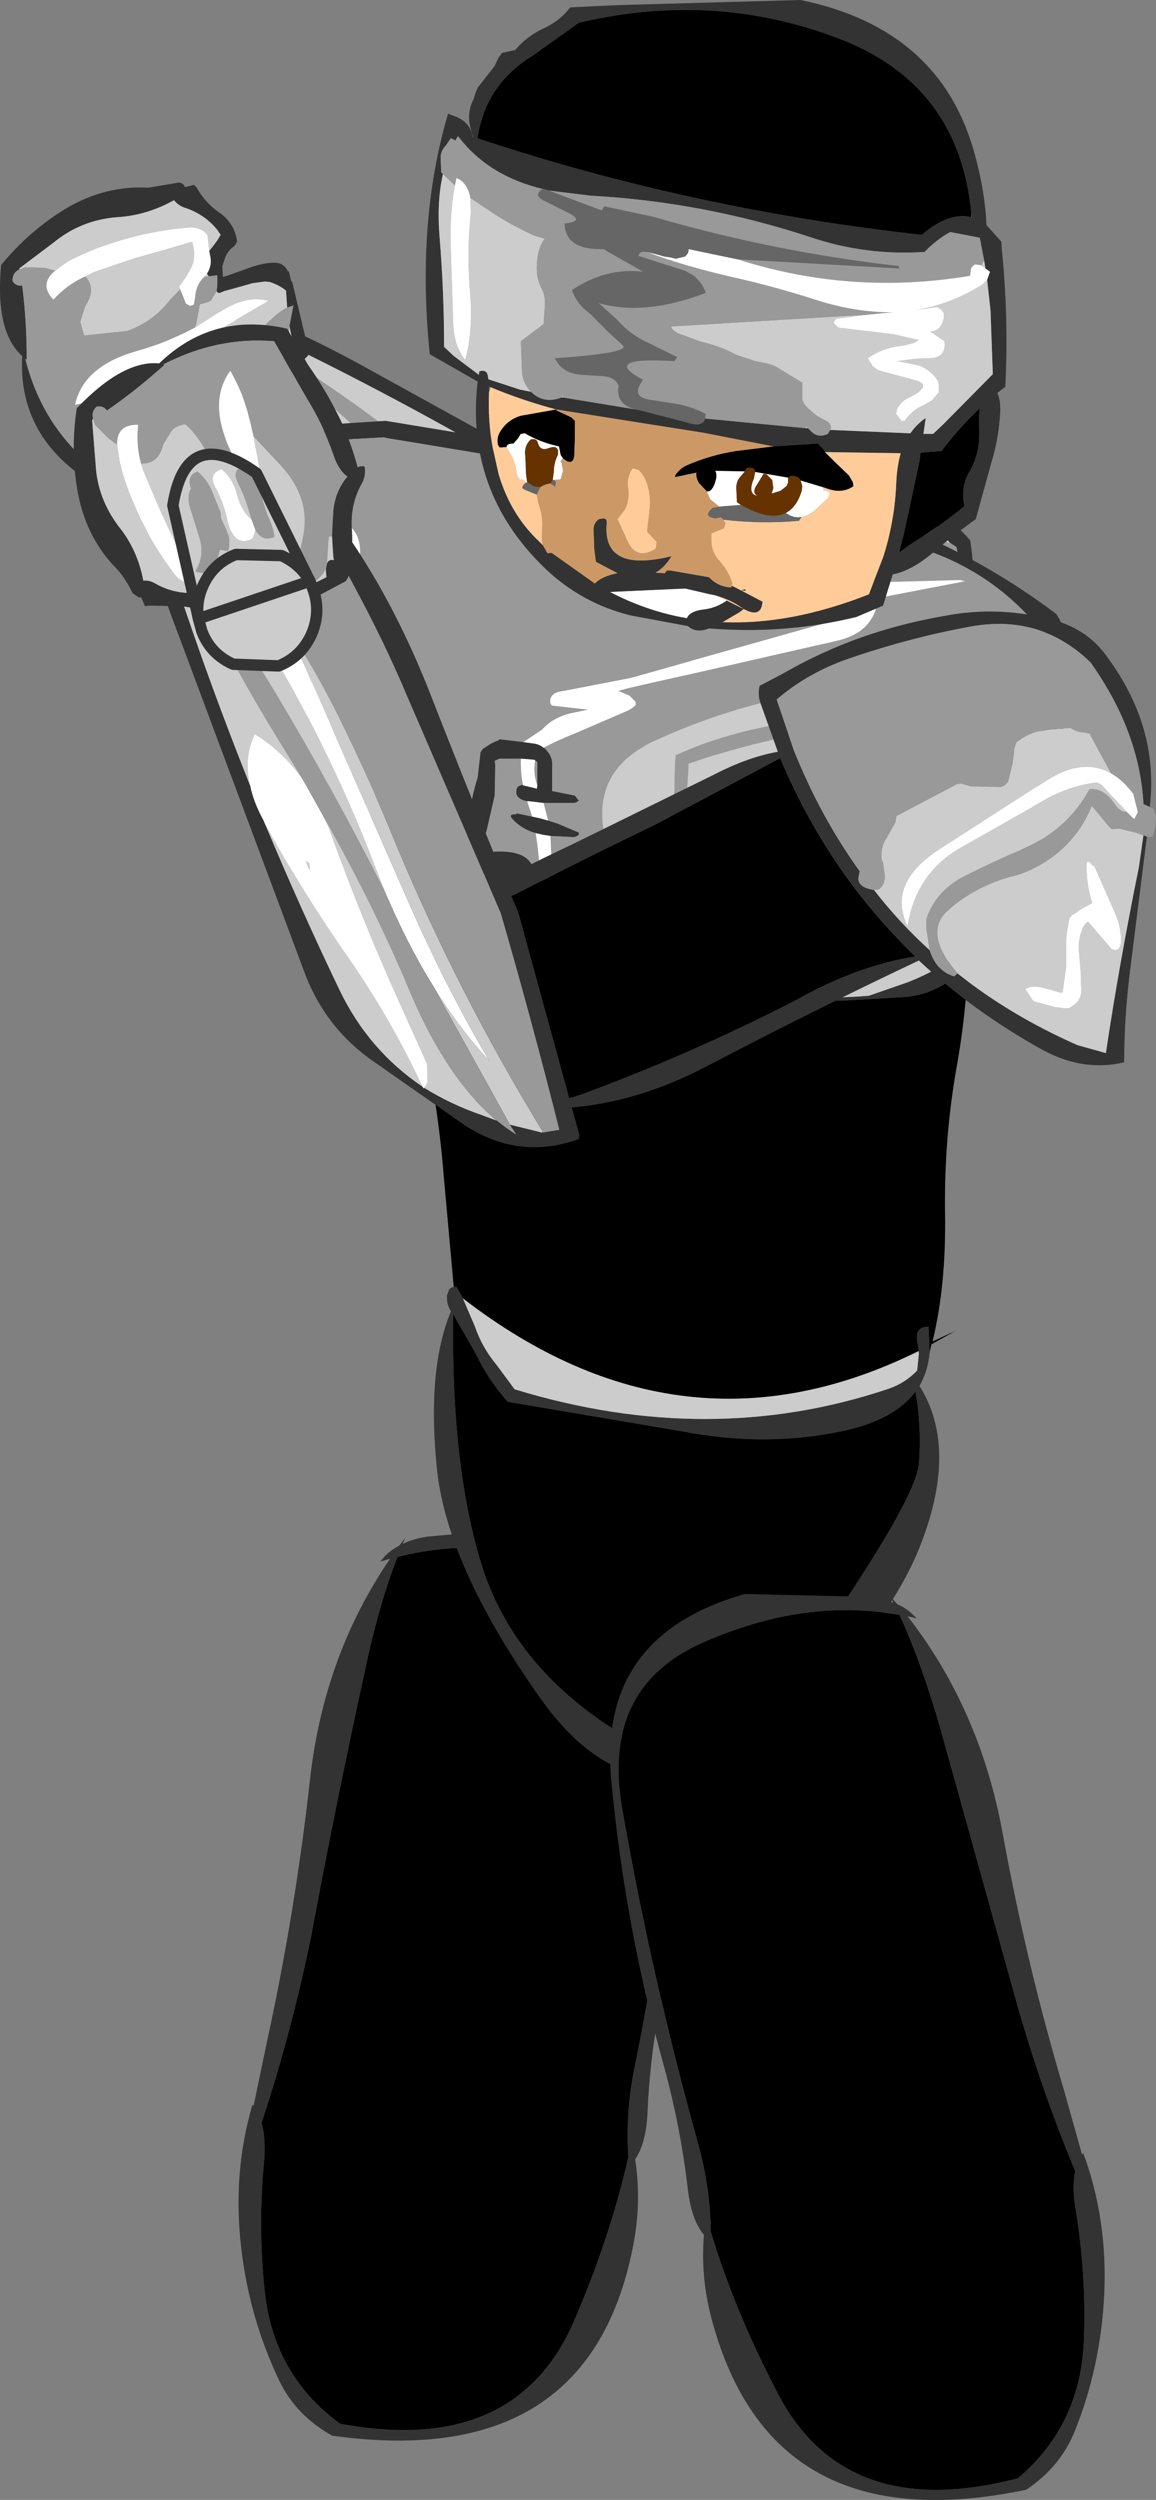 <?xml version="1.0" encoding="UTF-8" standalone="no"?>
<svg xmlns:xlink="http://www.w3.org/1999/xlink" height="219.8px" width="101.65px" xmlns="http://www.w3.org/2000/svg">
  <rect width="100%" height="100%" fill="#808080" stroke="none"/>
  <g transform="matrix(1.0, 0.0, 0.0, 1.0, 35.4, 15.15)">
    <path d="M-0.3 120.75 L0.25 120.05 0.0 120.6 Q0.9 120.15 2.2 119.95 L12.95 119.0 Q26.0 121.7 25.75 134.4 25.4 147.2 22.95 159.65 21.8 164.95 21.55 170.35 21.45 173.25 20.45 174.7 21.0 178.25 20.35 181.9 16.65 202.2 -6.2 199.0 -9.4 197.2 -10.85 194.15 -13.5 188.6 -14.2 182.4 -14.95 175.85 -13.2 169.9 L-13.1 170.0 -11.9 164.25 Q-9.45 153.0 -8.15 141.4 -6.95 130.45 -1.1 121.9 L-1.95 122.15 Q-1.35 121.3 -0.3 120.75 M25.0 136.75 Q26.0 126.1 16.65 122.9 7.6 119.65 -0.45 121.75 -2.1 125.95 -3.4 132.15 -5.9 143.6 -8.05 155.15 -9.8 163.65 -12.4 171.5 -12.05 172.7 -12.15 174.6 -12.75 180.6 -12.1 186.5 -11.25 193.75 -5.5 197.95 9.8 200.8 15.0 189.1 18.25 181.6 19.85 174.5 19.6 170.45 20.4 166.65 23.35 151.85 25.0 136.75" fill="#333333" fill-rule="evenodd" stroke="none"/>
    <path d="M25.0 136.75 Q23.35 151.85 20.4 166.65 19.6 170.45 19.85 174.5 18.25 181.6 15.0 189.1 9.8 200.8 -5.5 197.95 -11.25 193.75 -12.1 186.5 -12.75 180.6 -12.15 174.6 -12.05 172.7 -12.4 171.5 -9.8 163.65 -8.05 155.15 -5.9 143.6 -3.4 132.15 -2.1 125.95 -0.45 121.75 7.6 119.65 16.65 122.9 26.0 126.1 25.0 136.75" fill="#000000" fill-rule="evenodd" stroke="none"/>
    <path d="M23.85 43.65 Q27.25 46.5 29.75 49.65 23.75 44.75 17.1 40.65 L-1.95 28.7 Q-11.15 23.0 -14.45 13.3 -10.85 18.9 -4.8 23.95 4.05 31.45 14.2 37.15 L16.4 38.4 Q8.35 32.7 0.6 26.45 -5.6 21.4 -11.2 15.75 -3.4 20.5 5.2 27.75 L7.6 29.75 Q5.45 27.7 4.3 25.05 L8.85 25.25 Q-3.65 18.0 -16.85 11.95 L-17.4 12.15 -17.6 12.35 Q-16.7 12.5 -16.35 13.05 -9.75 24.3 1.9 32.25 7.0 35.7 12.2 38.8 24.3 46.05 35.15 55.1 L35.35 55.15 35.3 54.95 35.05 52.25 Q29.55 47.8 23.85 43.65 M32.9 44.35 L32.45 44.55 30.85 44.2 25.65 41.0 Q19.05 36.75 12.15 33.05 L10.55 32.1 Q17.5 37.45 24.85 41.95 31.9 46.15 34.9 51.05 L34.65 49.65 Q34.05 46.85 32.9 44.35 M15.15 31.35 L14.7 31.15 14.85 31.45 15.5 31.6 15.15 31.35 M12.0 27.1 Q17.65 31.35 22.8 36.3 27.45 40.65 32.9 44.1 30.4 39.0 25.55 35.7 L12.0 27.1 M-18.25 12.85 L-18.05 12.8 -18.0 12.75 -18.25 12.85" fill="#cccccc" fill-rule="evenodd" stroke="none"/>
    <path d="M16.4 38.4 L14.2 37.15 Q4.05 31.45 -4.8 23.95 -10.85 18.9 -14.45 13.3 -11.15 23.0 -1.95 28.7 L17.1 40.65 Q23.75 44.75 29.75 49.65 27.25 46.5 23.85 43.65 20.55 40.9 16.4 38.4 M8.85 25.25 L4.3 25.05 Q5.45 27.7 7.6 29.75 L10.55 32.1 12.15 33.05 Q19.05 36.75 25.65 41.0 L30.85 44.2 32.45 44.55 32.9 44.35 33.0 44.25 32.9 44.1 Q27.45 40.65 22.8 36.3 17.65 31.35 12.0 27.1 L11.75 26.9 Q10.3 25.85 8.85 25.25 M15.15 31.35 L15.5 31.6 14.85 31.45 14.7 31.15 15.15 31.35" fill="#ffffff" fill-rule="evenodd" stroke="none"/>
    <path d="M23.85 43.65 Q29.55 47.8 35.05 52.25 L35.9 53.0 34.9 51.05 Q31.9 46.15 24.85 41.95 17.5 37.45 10.55 32.1 L7.6 29.75 5.2 27.75 Q-3.4 20.5 -11.2 15.75 -5.6 21.4 0.6 26.45 8.35 32.7 16.4 38.4 20.55 40.9 23.85 43.65 M35.35 55.15 L35.15 55.1 Q24.3 46.05 12.2 38.8 7.0 35.7 1.9 32.25 -9.75 24.3 -16.35 13.05 -16.7 12.5 -17.6 12.35 L-18.1 12.3 -18.0 12.75 -18.05 12.8 -18.25 12.85 -18.25 12.9 -18.8 13.1 -19.25 13.35 -19.75 13.45 Q-23.35 20.3 -17.6 25.45 -9.85 32.4 -0.95 37.85 8.0 43.25 16.75 48.8 25.75 52.9 34.9 56.65 L35.05 56.3 35.35 55.15" fill="#999999" fill-rule="evenodd" stroke="none"/>
    <path d="M35.05 52.25 L35.3 54.95 35.35 55.15 35.05 56.3 34.9 56.65 Q25.75 52.9 16.75 48.8 8.0 43.25 -0.95 37.85 -9.85 32.4 -17.6 25.45 -23.35 20.3 -19.75 13.45 L-19.25 13.35 -18.8 13.1 -18.25 12.9 -18.25 12.85 -18.0 12.75 -18.1 12.3 -17.6 12.35 -17.4 12.15 -16.85 11.95 Q-3.65 18.0 8.85 25.25 10.3 25.85 11.75 26.9 L12.0 27.1 25.55 35.7 Q30.4 39.0 32.9 44.1 L33.0 44.25 32.9 44.35 Q34.05 46.85 34.65 49.65 L34.9 51.05 35.9 53.0 35.05 52.25 M16.5 50.3 L35.05 58.4 35.4 58.4 Q38.25 53.05 35.25 47.45 L31.35 39.65 Q29.0 34.9 24.2 32.3 L-3.45 17.05 Q-9.8 13.55 -16.65 11.0 L-18.1 10.85 -18.45 11.05 Q-20.55 12.45 -21.5 14.6 L-23.1 17.55 Q-24.7 19.95 -22.85 20.15 L-22.75 20.0 Q-15.95 31.6 -1.15 39.95 L16.5 50.3" fill="#333333" fill-rule="evenodd" stroke="none"/>
    <path d="M45.45 53.55 L43.75 60.0 Q41.9 59.45 40.0 59.45 35.3 59.4 30.65 58.1 24.65 56.35 21.05 51.3 21.35 49.85 21.95 48.45 L22.2 48.65 Q23.15 48.4 23.7 47.45 24.25 46.6 24.95 45.9 L26.15 44.4 Q28.4 44.45 30.2 43.5 33.1 42.1 35.85 40.3 38.55 38.5 40.05 35.55 38.5 35.0 36.25 37.85 34.1 40.5 30.75 41.85 28.25 42.95 25.5 43.45 L24.0 45.2 23.0 46.25 25.05 43.45 Q29.4 38.3 35.0 34.7 40.15 31.45 46.6 30.7 L46.95 31.05 47.55 31.95 47.95 32.35 48.1 32.55 48.1 32.65 Q47.25 32.1 46.3 33.5 44.95 35.4 44.1 37.55 43.25 40.05 41.75 42.15 L41.05 41.8 Q40.4 41.45 39.9 40.95 39.5 40.55 38.95 40.45 L39.3 40.2 Q44.35 36.95 47.0 31.65 46.95 30.7 46.5 31.4 43.1 36.5 38.25 40.4 36.3 40.9 35.1 42.65 L35.05 42.8 33.25 43.95 Q27.65 47.45 26.35 52.45 28.85 50.2 31.0 47.6 L31.45 47.0 Q31.1 47.9 31.5 48.85 31.7 50.85 32.6 52.75 33.9 53.8 35.25 54.55 38.4 56.25 41.0 54.1 L44.3 50.85 Q44.7 52.15 45.45 53.55 M48.5 40.75 L48.5 40.7 48.45 40.65 48.55 40.15 48.45 39.9 48.75 39.75 48.5 40.75 M45.6 53.3 Q45.05 51.65 44.85 50.15 L45.15 49.85 44.8 49.55 Q44.65 45.6 47.15 42.35 L47.4 42.1 48.05 41.95 48.3 41.8 45.6 53.3" fill="#cccccc" fill-rule="evenodd" stroke="none"/>
    <path d="M21.95 48.45 Q21.35 49.85 21.05 51.3 24.65 56.35 30.65 58.1 35.3 59.4 40.0 59.45 41.9 59.45 43.75 60.0 L45.45 53.55 45.55 53.6 45.75 53.6 45.6 53.3 48.3 41.8 48.5 41.55 48.7 41.0 48.5 40.75 48.75 39.75 Q49.45 36.25 48.7 32.95 L48.1 32.55 47.95 32.35 47.55 31.95 46.95 31.05 46.6 30.7 Q40.15 31.45 35.0 34.7 29.4 38.3 25.05 43.45 L23.0 46.25 22.5 46.8 Q21.4 47.8 21.95 48.45 M37.5 60.75 L32.7 59.65 Q28.35 58.7 24.65 56.25 16.25 55.5 8.05 51.7 -0.65 47.7 -5.5 40.0 -7.7 36.6 -6.65 32.7 -6.1 30.75 -5.1 29.15 1.7 27.2 8.4 29.65 15.2 32.05 22.45 33.95 26.45 34.95 29.7 37.0 35.0 31.9 42.45 30.35 L47.0 29.55 47.2 29.55 48.1 30.45 49.0 31.4 49.55 31.95 49.8 32.25 49.9 32.3 Q50.7 37.15 49.35 41.9 48.0 46.75 46.8 51.55 45.85 55.3 46.25 59.05 L45.95 59.35 45.7 59.55 45.4 59.95 45.1 60.5 44.9 60.9 41.5 61.25 37.5 60.75 M21.8 54.05 Q21.15 53.4 20.25 53.2 19.7 47.9 23.2 43.8 L29.2 37.4 Q23.35 36.65 17.05 34.6 10.3 32.35 3.75 29.9 -0.15 28.4 -4.2 30.0 -7.75 44.95 8.25 50.5 L23.7 55.55 21.8 54.05" fill="#333333" fill-rule="evenodd" stroke="none"/>
    <path d="M45.45 53.55 Q44.7 52.15 44.3 50.85 L41.0 54.1 Q38.4 56.25 35.25 54.55 33.9 53.8 32.6 52.75 31.7 50.85 31.5 48.85 31.1 47.9 31.45 47.0 34.6 43.25 38.95 40.45 39.5 40.55 39.9 40.95 40.4 41.45 41.05 41.8 L41.75 42.15 Q43.25 40.05 44.1 37.55 44.95 35.4 46.3 33.5 47.25 32.1 48.1 32.65 L48.1 32.55 48.7 32.95 Q49.45 36.25 48.75 39.75 L48.45 39.9 48.55 40.15 48.45 40.65 48.5 40.7 48.5 40.75 48.7 41.0 48.5 41.55 48.3 41.8 48.05 41.95 47.4 42.1 47.15 42.35 Q44.65 45.6 44.8 49.55 L45.15 49.85 44.85 50.15 Q45.05 51.65 45.6 53.3 L45.75 53.6 45.55 53.6 45.45 53.55 M35.05 42.8 L35.1 42.65 Q36.3 40.9 38.25 40.4 L37.85 40.65 35.05 42.8" fill="#999999" fill-rule="evenodd" stroke="none"/>
    <path d="M31.45 47.0 L31.0 47.6 Q28.85 50.2 26.35 52.45 27.65 47.45 33.25 43.95 L35.05 42.8 37.85 40.65 38.25 40.4 Q43.1 36.5 46.5 31.4 46.95 30.7 47.0 31.65 44.35 36.95 39.3 40.2 L38.95 40.45 Q34.6 43.25 31.45 47.0 M23.0 46.25 L24.0 45.2 25.5 43.45 Q28.25 42.95 30.75 41.85 34.1 40.5 36.25 37.85 38.5 35.0 40.05 35.55 38.55 38.5 35.85 40.3 33.1 42.1 30.2 43.5 28.4 44.45 26.15 44.4 L24.95 45.9 Q24.25 46.6 23.7 47.45 23.15 48.4 22.2 48.65 L21.95 48.45 Q21.4 47.8 22.5 46.8 L23.0 46.25" fill="#ffffff" fill-rule="evenodd" stroke="none"/>
    <path d="M21.8 54.05 L23.7 55.55 8.25 50.5 Q-7.75 44.95 -4.2 30.0 -0.15 28.4 3.75 29.9 10.3 32.35 17.05 34.6 23.35 36.65 29.2 37.4 L23.2 43.8 Q19.7 47.9 20.25 53.2 21.15 53.4 21.8 54.05" fill="#000000" fill-rule="evenodd" stroke="none"/>
    <path d="M56.35 40.5 L56.65 40.25 56.0 40.05 55.95 40.05 Q51.8 35.1 45.8 33.15 34.55 29.4 22.6 27.35 L-1.5 23.35 -1.6 23.3 -5.95 23.55 -6.1 23.65 -6.25 23.5 -6.35 24.1 Q-11.65 31.85 -9.1 41.3 -6.45 51.05 0.4 57.95 L0.55 58.4 Q1.4 60.7 3.15 60.75 L3.1 60.4 Q6.0 62.8 9.55 64.8 L13.7 67.0 Q14.1 67.8 15.0 68.1 L15.45 68.05 15.45 67.85 19.65 69.8 Q19.0 69.05 19.5 68.35 L20.6 68.6 22.4 70.5 21.9 69.1 22.15 69.2 25.1 70.4 25.45 70.7 26.0 71.0 26.35 70.85 Q33.3 73.05 41.0 72.4 L44.45 71.2 Q47.15 70.15 49.15 68.5 L48.65 70.65 Q46.75 72.25 44.3 72.5 L39.3 72.8 Q34.4 73.0 29.55 72.8 L25.5 72.2 Q22.7 71.5 21.15 70.75 11.4 68.05 3.25 61.7 L-0.65 58.35 Q-1.7 56.15 -3.25 54.5 L-2.95 55.95 Q-16.2 41.2 -6.75 22.35 L-6.2 22.15 -1.5 21.85 27.55 26.65 Q45.0 29.4 57.5 38.85 L57.95 39.65 58.35 40.7 58.85 41.5 59.15 41.85 Q58.25 42.6 58.3 43.75 58.8 58.15 50.3 68.85 L50.05 68.3 49.7 68.0 Q52.4 65.5 53.65 61.8 57.05 52.0 56.9 41.25 L56.35 40.5 M12.4 50.6 L12.6 50.75 12.9 51.15 Q13.2 51.65 13.15 52.25 L13.15 53.75 13.15 54.4 15.15 54.8 15.5 55.25 Q15.25 55.45 15.0 55.45 L12.4 55.45 11.15 55.3 10.95 55.3 Q9.75 55.05 10.05 54.15 L10.15 54.0 10.5 53.85 10.6 53.9 11.65 54.15 11.8 54.2 11.85 53.9 11.85 53.0 11.85 51.85 11.65 51.7 11.6 51.65 10.4 51.55 8.5 51.55 8.1 51.75 8.15 52.1 8.1 54.8 7.4 57.85 Q7.1 58.7 7.1 59.6 L7.2 59.8 Q11.0 59.35 11.5 61.25 L11.35 61.4 Q8.35 62.9 6.25 61.1 L5.95 60.35 Q5.55 58.3 5.85 56.55 6.1 54.8 6.6 53.2 L6.85 51.0 7.05 50.7 7.75 50.25 8.15 50.05 8.45 49.95 8.5 49.85 10.6 50.1 11.7 50.25 Q12.1 50.35 12.4 50.6 M12.8 57.0 L13.6 57.25 15.5 58.05 15.5 58.25 Q15.25 58.45 15.0 58.45 L13.0 58.35 12.35 58.25 11.7 58.1 Q10.45 57.75 9.65 56.85 9.25 56.4 10.0 56.45 L10.0 56.35 11.4 56.65 12.1 56.8 12.8 57.0 M46.35 103.75 Q46.2 105.4 45.45 106.7 48.95 112.25 45.4 121.05 41.8 129.8 31.1 137.85 20.4 145.85 12.1 134.15 3.8 122.4 3.0 113.8 2.15 105.2 4.25 100.15 3.85 99.5 3.9 98.75 L4.1 98.2 Q4.25 98.05 4.5 98.0 L4.75 98.0 5.3 99.0 6.35 101.45 Q7.0 103.35 8.3 104.9 L9.85 107.0 Q27.0 112.25 42.75 106.95 44.2 106.45 45.25 105.35 L45.4 103.85 45.4 103.65 45.25 102.75 Q45.05 101.5 46.25 101.5 L46.35 103.75 M24.6 110.7 L9.25 108.1 Q7.55 106.2 6.45 103.9 L4.45 100.4 Q4.25 114.05 7.05 122.7 9.85 131.3 18.6 136.9 27.3 142.45 36.2 129.6 45.1 116.75 45.4 113.55 45.65 110.3 45.1 107.2 43.2 109.75 38.55 110.7 31.85 112.1 24.6 110.7" fill="#333333" fill-rule="evenodd" stroke="none"/>
    <path d="M-6.35 24.1 L-6.25 23.5 -6.1 23.65 -5.95 23.55 -1.6 23.3 -1.5 23.35 22.6 27.35 Q34.55 29.4 45.8 33.15 51.8 35.1 55.95 40.05 L56.0 40.05 56.65 40.25 56.35 40.5 Q54.55 41.75 51.7 41.1 L46.4 40.25 Q41.95 44.7 35.65 45.8 28.65 47.0 22.15 50.0 15.25 53.1 18.7 61.25 L21.9 69.1 22.4 70.5 20.6 68.6 19.5 68.35 Q19.0 69.05 19.65 69.8 L15.45 67.85 Q15.2 65.9 14.15 63.5 L13.35 61.2 Q13.05 60.35 13.05 59.35 L13.0 58.35 15.0 58.45 Q15.25 58.45 15.5 58.25 L15.5 58.05 13.6 57.25 12.8 57.0 12.4 55.45 15.0 55.45 Q15.25 55.45 15.5 55.25 L15.15 54.8 13.15 54.4 13.15 53.75 13.15 52.25 Q13.2 51.65 12.9 51.15 L12.6 50.75 12.4 50.6 Q13.75 49.9 15.15 49.35 L19.55 47.45 Q20.1 47.25 20.5 46.85 L20.5 46.55 19.95 46.0 19.0 45.6 19.9 45.35 38.35 41.15 Q40.8 40.55 41.55 38.6 L41.65 38.25 41.55 37.95 41.15 37.55 49.5 35.95 49.0 35.85 38.25 36.15 Q38.05 36.2 37.9 36.35 L38.05 36.7 38.8 37.45 39.85 38.3 40.25 38.6 39.1 39.1 20.05 44.45 14.1 45.6 Q12.8 45.75 13.0 46.75 L13.15 46.9 16.25 47.25 14.8 47.55 Q13.25 47.9 12.25 49.0 L10.6 50.1 8.5 49.85 8.45 49.95 8.15 50.05 7.75 50.25 7.05 50.7 6.85 51.0 6.6 53.2 Q6.1 54.8 5.85 56.55 5.55 58.3 5.95 60.35 L6.25 61.1 Q8.35 62.9 11.35 61.4 L11.5 61.25 Q11.0 59.35 7.2 59.8 L7.1 59.6 Q7.1 58.7 7.4 57.85 L8.1 54.8 8.15 52.1 8.1 51.75 8.5 51.55 10.4 51.55 Q10.35 52.75 10.6 53.9 L10.5 53.85 10.15 54.0 10.05 54.15 Q9.75 55.05 10.95 55.3 L11.4 56.65 10.0 56.35 10.0 56.45 Q9.25 56.4 9.65 56.85 10.45 57.75 11.7 58.1 L11.85 59.1 12.05 61.0 Q12.25 62.55 12.85 64.0 L13.5 66.3 13.7 67.0 9.55 64.8 Q6.0 62.8 3.1 60.4 L3.15 60.75 Q1.4 60.7 0.55 58.4 L0.4 57.95 Q-0.65 55.05 -1.1 52.05 -1.6 48.75 -1.6 45.35 -0.55 45.1 0.4 45.35 2.65 45.8 2.0 44.85 L-2.0 40.8 Q-3.55 39.05 -4.55 37.1 L-4.05 35.25 Q-3.15 32.25 -4.75 31.0 L-5.75 34.05 -6.05 32.8 Q-7.0 28.35 -6.35 24.1 M26.35 70.85 L26.0 71.0 25.45 70.7 25.1 70.4 24.6 69.55 24.4 68.1 24.35 67.35 Q24.3 66.8 24.6 66.3 24.95 65.6 25.6 65.25 L27.3 63.9 27.4 63.6 27.3 63.3 25.85 60.9 24.3 58.7 Q23.6 57.75 23.8 56.5 L23.9 55.0 23.9 53.5 23.95 52.0 24.0 51.25 Q27.5 49.65 31.4 48.85 37.55 47.65 43.2 44.95 49.0 42.2 55.5 42.35 L55.55 42.45 55.85 42.6 56.1 42.9 56.3 43.25 56.5 43.65 56.6 44.0 56.65 44.35 56.65 44.75 56.6 45.1 56.4 45.5 Q51.5 42.1 44.55 45.6 39.0 48.35 32.75 49.85 28.8 50.75 25.15 52.0 L25.15 52.35 25.0 54.6 Q24.85 56.15 25.55 57.3 L26.4 59.1 Q26.7 59.9 27.25 60.55 L28.3 62.0 Q28.75 62.75 28.65 63.6 L28.65 64.35 28.55 64.7 28.15 65.1 27.5 65.5 27.0 65.85 26.3 66.25 25.8 66.65 25.65 67.0 25.65 67.35 25.65 67.75 25.65 68.5 25.65 68.85 25.8 69.2 26.35 70.0 26.6 70.4 26.55 70.65 26.35 70.85 M11.65 51.7 L11.85 51.85 11.85 53.0 11.85 53.9 Q11.55 53.1 11.6 52.25 L11.65 51.7" fill="#999999" fill-rule="evenodd" stroke="none"/>
    <path d="M56.35 40.5 L56.9 41.25 Q57.05 52.0 53.65 61.8 52.4 65.5 49.7 68.0 L49.25 68.0 49.15 68.5 Q47.15 70.15 44.45 71.2 L41.0 72.4 Q33.3 73.05 26.35 70.85 L26.55 70.65 26.6 70.4 26.35 70.0 25.8 69.2 25.65 68.85 25.65 68.5 25.65 67.75 25.65 67.35 25.65 67.0 25.8 66.65 26.3 66.25 27.0 65.85 27.5 65.5 28.15 65.1 28.55 64.7 28.65 64.35 28.65 63.6 Q28.75 62.75 28.3 62.0 L27.25 60.55 Q26.7 59.9 26.4 59.1 L25.55 57.3 Q24.85 56.15 25.0 54.6 L25.15 52.35 25.15 52.0 Q28.8 50.75 32.75 49.85 39.0 48.35 44.55 45.6 51.5 42.1 56.4 45.5 L56.6 45.1 56.65 44.75 56.65 44.35 56.6 44.0 56.5 43.65 56.3 43.25 56.1 42.9 55.85 42.6 55.55 42.45 55.5 42.35 Q49.0 42.2 43.2 44.95 37.55 47.65 31.4 48.85 27.5 49.65 24.0 51.25 L23.95 52.0 23.9 53.5 23.9 55.0 23.8 56.5 Q23.6 57.75 24.3 58.7 L25.85 60.9 27.3 63.3 27.4 63.6 27.3 63.9 25.6 65.25 Q24.95 65.6 24.6 66.3 24.3 66.8 24.35 67.35 L24.4 68.1 24.6 69.55 25.1 70.4 22.15 69.2 21.9 69.1 18.7 61.25 Q15.25 53.1 22.15 50.0 28.65 47.0 35.65 45.8 41.95 44.7 46.4 40.25 L51.7 41.1 Q54.55 41.75 56.35 40.5 M0.4 57.95 Q-6.45 51.05 -9.1 41.3 -11.65 31.85 -6.35 24.1 -7.0 28.35 -6.05 32.8 L-5.75 34.05 Q-6.25 36.15 -6.2 38.5 L-6.25 46.35 Q-6.35 49.4 -4.35 49.75 -5.0 46.25 -5.05 42.6 -5.1 39.75 -4.55 37.1 -3.55 39.05 -2.0 40.8 L2.0 44.85 Q2.65 45.8 0.4 45.35 -0.55 45.1 -1.6 45.35 -1.6 48.75 -1.1 52.05 -0.65 55.05 0.4 57.95 M48.5 48.85 L37.8 52.7 Q31.65 55.1 33.35 62.05 34.15 65.45 33.9 69.1 37.0 69.3 39.2 65.75 L42.8 59.85 47.75 51.1 Q48.7 50.55 49.8 50.2 L49.9 49.9 49.0 49.15 48.5 48.85 M45.4 103.85 L45.25 105.35 Q44.2 106.45 42.75 106.95 27.0 112.25 9.85 107.0 L8.3 104.9 Q7.0 103.35 6.35 101.45 L5.3 99.0 Q24.6 113.9 45.35 103.65 L45.4 103.85" fill="#cccccc" fill-rule="evenodd" stroke="none"/>
    <path d="M15.45 67.85 L15.45 68.05 15.0 68.1 Q14.1 67.8 13.7 67.0 L13.5 66.3 12.85 64.0 Q12.25 62.55 12.05 61.0 L11.85 59.1 11.7 58.1 12.35 58.25 13.0 58.35 13.05 59.35 Q13.05 60.35 13.35 61.2 L14.15 63.5 Q15.2 65.9 15.45 67.85 M-5.75 34.05 L-4.75 31.0 Q-3.15 32.25 -4.05 35.25 L-4.55 37.1 Q-5.1 39.75 -5.05 42.6 -5.0 46.25 -4.35 49.75 -6.35 49.4 -6.25 46.35 L-6.2 38.5 Q-6.25 36.15 -5.75 34.05 M10.6 50.1 L12.25 49.0 Q13.25 47.9 14.8 47.55 L16.25 47.25 13.15 46.9 13.0 46.75 Q12.8 45.75 14.1 45.6 L20.05 44.45 39.1 39.1 40.25 38.6 39.85 38.3 38.8 37.45 38.05 36.7 37.9 36.35 Q38.05 36.2 38.25 36.15 L49.0 35.85 49.5 35.95 41.15 37.55 41.55 37.95 41.65 38.25 41.55 38.6 Q40.8 40.55 38.35 41.15 L19.9 45.35 19.0 45.6 19.95 46.0 20.5 46.55 20.5 46.85 Q20.1 47.25 19.55 47.45 L15.15 49.35 Q13.75 49.9 12.4 50.6 12.1 50.35 11.7 50.25 L10.6 50.1 M12.4 55.45 L12.8 57.0 12.1 56.8 11.4 56.65 10.95 55.3 11.15 55.3 12.4 55.45 M48.5 48.85 L49.0 49.15 49.9 49.9 49.8 50.2 Q48.7 50.55 47.75 51.1 L42.8 59.85 39.2 65.75 Q37.0 69.3 33.9 69.1 34.15 65.45 33.35 62.05 31.65 55.1 37.8 52.7 L48.5 48.85 M10.4 51.55 L11.6 51.65 11.65 51.7 11.6 52.25 Q11.55 53.1 11.85 53.9 L11.8 54.2 11.65 54.15 10.6 53.9 Q10.35 52.75 10.4 51.55" fill="#ffffff" fill-rule="evenodd" stroke="none"/>
    <path d="M49.7 68.0 L50.05 68.3 50.3 68.85 50.45 69.75 Q50.5 70.55 49.65 71.0 49.4 74.85 48.75 78.5 47.6 84.9 47.7 91.6 47.8 97.85 46.6 102.8 L48.65 101.85 46.5 103.05 46.35 103.75 46.25 101.5 Q45.05 101.5 45.25 102.75 L45.4 103.65 45.35 103.65 Q24.6 113.9 5.3 99.0 L4.75 98.0 4.5 98.0 3.65 88.6 Q2.95 79.65 0.65 71.3 -1.55 63.35 -2.95 55.95 L-3.25 54.5 Q-1.7 56.15 -0.65 58.35 L3.25 61.7 Q11.4 68.05 21.15 70.75 22.7 71.5 25.5 72.2 L29.55 72.8 Q34.4 73.0 39.3 72.8 L44.3 72.5 Q46.75 72.25 48.65 70.65 L49.15 68.5 49.25 68.0 49.7 68.0 M24.6 110.7 Q31.85 112.1 38.55 110.7 43.2 109.75 45.1 107.2 45.65 110.3 45.4 113.55 45.1 116.75 36.2 129.6 27.3 142.45 18.6 136.9 9.85 131.3 7.05 122.7 4.25 114.05 4.45 100.4 L6.45 103.9 Q7.55 106.2 9.25 108.1 L24.6 110.7" fill="#000000" fill-rule="evenodd" stroke="none"/>
    <path d="M52.65 6.1 L51.35 4.65 Q51.2 1.65 50.35 -1.45 47.4 -12.6 35.0 -15.15 L18.9 -14.7 14.75 -14.5 14.4 -14.1 Q13.65 -13.25 12.5 -12.7 10.95 -12.0 9.9 -10.75 L8.75 -10.5 8.45 -10.1 8.3 -9.8 8.1 -9.35 6.65 -7.5 6.45 -7.1 6.25 -6.45 Q5.6 -5.2 6.0 -3.8 L6.2 -3.1 6.15 -3.15 Q5.95 -4.5 4.4 -5.0 L4.0 -5.15 Q1.25 4.15 2.35 15.6 L2.4 16.0 6.6 18.4 Q5.5 28.0 12.45 34.75 15.65 37.85 20.0 38.95 L25.1 39.9 Q25.8 40.55 26.95 40.1 33.55 40.65 39.9 39.1 L42.25 38.1 43.1 35.35 Q44.75 35.05 46.75 33.35 48.5 31.85 50.4 30.5 L51.75 25.6 Q52.4 23.55 52.55 21.15 52.6 20.05 52.3 19.4 L53.0 18.85 Q53.3 12.8 52.7 6.85 L52.65 6.1 M50.0 3.5 L50.05 4.0 50.0 3.95 Q48.05 3.45 45.65 5.5 25.35 3.25 6.55 -3.0 L6.5 -3.0 6.6 -3.05 Q7.3 -7.75 11.5 -10.3 L15.5 -13.15 Q27.55 -16.0 38.65 -11.65 48.9 -7.6 50.0 3.5 M51.15 7.8 L51.25 8.45 51.65 8.75 51.4 9.45 51.7 12.15 51.9 17.75 47.55 22.15 46.65 23.0 45.8 23.0 46.0 21.6 Q45.2 22.15 44.65 22.95 L37.6 22.65 37.4 23.0 Q36.5 23.4 35.9 22.75 L35.65 22.5 35.45 22.5 26.6 21.65 Q26.35 22.45 25.05 22.0 L20.8 20.9 20.5 20.85 14.1 19.8 13.95 19.8 13.85 19.85 Q12.35 20.35 11.3 19.3 L10.3 19.1 7.55 18.2 7.5 17.9 Q7.4 17.3 6.75 17.5 L6.7 17.8 4.5 16.15 3.65 15.35 Q3.65 10.5 3.25 5.65 3.0 2.55 3.55 0.15 L3.4 0.0 3.35 -1.15 Q3.3 -1.85 3.8 -2.35 L4.25 -3.0 4.65 -2.8 4.85 -3.15 4.9 -3.2 4.9 -3.15 Q7.55 0.35 12.45 1.5 L12.5 1.5 12.85 1.6 16.5 2.05 Q26.45 2.6 35.85 5.7 40.75 7.35 45.9 7.0 46.9 5.95 48.15 5.25 L50.75 5.75 51.15 7.8 M7.6 19.35 L7.6 18.85 7.75 18.9 Q10.5 20.05 13.5 20.85 L19.8 21.85 26.45 22.9 32.6 24.1 36.5 23.85 37.0 24.35 37.15 24.6 43.8 24.7 Q43.45 25.95 43.4 27.5 43.25 30.8 42.25 33.85 L41.0 37.1 Q34.2 39.8 28.15 39.55 L29.6 38.7 30.0 38.4 29.5 38.15 28.5 37.65 28.2 37.85 Q27.35 38.35 26.35 38.45 25.25 38.6 25.0 39.2 21.5 38.6 18.25 36.9 L24.85 36.6 27.0 37.1 27.5 37.2 Q28.6 37.5 29.55 38.1 L30.0 38.4 Q31.55 39.25 31.65 37.75 L29.75 36.75 29.7 36.75 29.65 36.7 28.95 36.35 28.9 36.5 Q27.75 36.45 26.95 35.6 L23.5 35.0 23.25 35.0 23.05 35.25 22.25 35.2 Q23.05 34.75 23.65 33.75 17.55 35.25 17.95 30.85 18.0 30.35 17.5 30.45 L17.25 30.5 Q16.7 30.9 16.8 31.65 L16.85 33.1 17.0 34.25 18.9 35.25 Q17.55 35.5 16.9 36.15 L13.1 33.45 12.75 33.5 12.35 32.8 12.0 32.45 Q9.5 30.1 8.45 26.55 L7.9 24.1 Q7.5 21.8 7.6 19.35 M45.55 24.65 L47.4 24.5 Q48.9 22.5 50.75 20.75 50.65 21.65 50.7 22.65 50.8 24.7 49.8 26.4 49.05 27.7 49.4 29.35 47.2 31.15 44.8 32.6 L43.65 33.45 44.1 31.75 45.45 25.4 45.55 24.65 M29.75 36.75 L30.15 36.8 30.15 36.65 29.75 36.75" fill="#333333" fill-rule="evenodd" stroke="none"/>
    <path d="M50.0 3.95 L50.0 3.5 Q48.9 -7.6 38.65 -11.65 27.55 -16.0 15.5 -13.15 L11.5 -10.3 Q7.3 -7.75 6.6 -3.05 L6.55 -3.0 Q25.35 3.25 45.65 5.5 48.05 3.45 50.0 3.95 M37.15 24.6 L37.0 24.35 36.5 23.85 32.6 24.1 29.35 24.5 Q27.05 24.85 24.9 25.8 24.4 26.05 24.0 26.6 L23.95 26.8 25.85 26.4 Q25.75 26.75 26.05 27.3 L26.75 28.05 Q27.1 28.15 27.4 27.5 L27.5 27.2 Q27.7 26.6 27.5 26.25 L30.1 26.3 30.25 26.0 Q31.0 25.9 31.0 26.35 L33.9 26.85 Q34.1 26.7 34.25 26.7 34.7 26.7 34.95 27.0 L35.0 27.1 37.0 27.7 37.3 27.8 Q38.65 28.3 39.65 27.6 L39.6 27.25 39.25 26.65 38.05 25.5 37.15 24.6 M13.5 20.85 L10.4 21.4 Q9.2 21.75 8.55 22.85 8.25 23.35 8.4 24.0 L8.55 24.2 9.15 24.15 Q9.15 23.85 9.75 23.85 L10.15 23.4 10.4 23.0 10.75 22.95 Q12.1 23.75 13.75 24.1 L13.9 24.85 14.1 25.15 Q15.0 25.9 15.1 24.85 L15.15 23.35 15.15 22.25 15.15 21.85 14.85 21.55 14.0 21.15 13.55 20.95 13.5 20.85 M45.55 24.65 L45.45 25.4 44.1 31.75 43.65 33.45 44.8 32.6 Q47.2 31.15 49.4 29.35 49.05 27.7 49.8 26.4 50.8 24.7 50.7 22.65 50.65 21.65 50.75 20.75 48.9 22.5 47.4 24.5 L45.55 24.65" fill="#000000" fill-rule="evenodd" stroke="none"/>
    <path d="M51.15 7.8 L51.05 7.85 50.9 8.2 51.25 8.45 51.15 7.8 M41.1 12.5 L23.7 13.55 23.6 13.55 23.75 13.85 24.2 14.15 26.25 14.9 Q27.85 15.25 29.35 16.05 L31.0 16.6 31.75 16.75 Q32.35 16.85 32.85 17.1 L35.15 18.5 35.15 19.25 35.15 19.6 35.15 20.0 35.3 20.35 35.65 20.75 36.05 21.1 Q36.5 21.5 37.05 21.75 37.85 22.1 37.6 22.65 L44.65 22.95 Q45.2 22.15 46.0 21.6 L45.8 23.0 46.65 23.0 47.55 22.15 51.9 17.75 51.7 12.15 51.4 9.45 51.0 9.85 Q48.25 11.6 45.15 12.1 L47.0 11.85 47.35 12.05 47.6 12.4 47.6 12.75 Q47.4 13.95 46.4 14.0 L46.55 14.1 47.65 14.85 Q47.85 16.45 46.0 16.35 L45.0 16.4 43.5 16.6 44.25 16.75 45.45 17.0 Q46.45 17.4 47.05 18.3 L47.15 18.6 47.15 19.35 46.55 20.05 45.85 20.45 Q44.8 20.9 44.15 21.85 L43.85 21.85 43.4 21.25 43.45 20.9 Q43.8 20.1 44.65 19.75 L45.35 19.35 45.75 18.95 45.75 18.6 45.35 18.35 41.8 17.4 41.35 17.05 40.9 16.35 Q42.25 15.4 44.0 15.25 L44.95 15.0 45.4 14.75 43.25 14.25 38.3 13.65 37.9 13.25 Q38.05 12.85 38.3 12.85 L41.1 12.5 M35.65 22.5 L35.5 22.35 35.45 22.5 35.65 22.5 M11.3 19.3 L11.2 19.2 Q10.55 18.45 10.5 17.5 L10.4 14.85 11.4 14.1 12.4 13.35 12.5 11.9 Q12.6 10.95 12.25 10.25 11.8 9.45 11.8 8.5 11.8 6.7 12.5 5.85 L11.55 5.55 Q9.9 4.8 8.35 3.85 L5.95 2.25 6.0 3.55 Q5.65 6.85 5.9 10.2 6.25 13.9 5.5 16.5 4.5 15.2 4.45 13.25 L4.25 6.9 Q4.1 3.85 4.6 1.15 L3.55 0.15 Q3.0 2.55 3.25 5.65 3.65 10.5 3.65 15.35 L4.5 16.15 6.7 17.8 6.75 17.5 Q7.4 17.3 7.5 17.9 L7.55 18.2 10.3 19.1 11.3 19.3 M13.95 19.8 L14.1 19.8 14.15 19.6 13.95 19.8" fill="#cccccc" fill-rule="evenodd" stroke="none"/>
    <path d="M50.9 8.2 L51.05 7.85 51.15 7.8 50.75 5.75 48.15 5.25 Q46.9 5.95 45.9 7.0 40.75 7.35 35.85 5.7 26.45 2.6 16.5 2.05 L12.85 1.6 13.1 1.7 17.5 3.35 17.75 3.0 22.0 3.9 Q32.65 7.0 43.65 8.25 L43.65 8.45 29.45 7.65 Q39.45 10.85 49.9 9.1 L49.95 8.75 50.0 8.4 50.3 8.1 50.8 8.15 50.9 8.2 M21.45 7.0 Q20.8 6.9 20.75 7.35 L22.3 7.85 24.8 8.65 25.55 9.05 Q26.4 9.75 26.65 10.6 21.3 12.65 17.25 11.5 L18.85 12.95 Q19.85 14.1 21.2 14.8 L24.15 16.25 23.9 16.6 Q17.3 16.2 21.15 18.25 20.0 19.75 21.75 20.0 L24.0 20.35 Q25.45 20.6 26.65 21.25 L26.6 21.65 35.45 22.5 35.5 22.35 35.65 22.5 35.9 22.75 Q36.5 23.4 37.4 23.0 L37.6 22.65 Q37.85 22.1 37.05 21.75 36.5 21.5 36.05 21.1 L35.65 20.75 35.3 20.35 35.15 20.0 35.15 19.6 35.15 19.25 35.15 18.5 32.85 17.1 Q32.35 16.85 31.75 16.75 L31.0 16.6 29.35 16.05 Q27.85 15.25 26.25 14.9 L24.2 14.15 23.75 13.85 23.6 13.55 23.7 13.55 41.1 12.5 43.15 12.3 Q39.95 12.35 36.45 11.25 32.75 10.05 28.95 9.2 24.8 8.25 21.45 7.0 M20.5 20.85 Q18.7 20.4 19.0 18.75 18.65 17.9 17.25 17.9 L15.75 17.8 Q14.05 17.7 13.4 16.35 19.9 15.9 19.4 15.25 L18.05 14.0 16.5 12.45 15.9 11.95 Q15.2 11.25 14.9 10.35 17.9 8.35 21.15 8.75 L21.0 8.65 18.0 6.95 17.7 6.75 Q14.3 6.85 14.25 4.5 16.15 4.3 14.45 3.5 L12.45 2.5 Q11.5 2.05 12.25 1.5 L12.45 1.5 Q7.55 0.35 4.9 -3.15 L4.85 -3.15 4.65 -2.8 4.25 -3.0 3.8 -2.35 Q3.3 -1.85 3.35 -1.15 L3.4 0.0 3.55 0.15 4.6 1.15 4.75 0.5 Q5.75 0.95 5.95 2.25 L8.35 3.85 Q9.9 4.8 11.55 5.55 L12.5 5.85 Q11.8 6.7 11.8 8.5 11.8 9.45 12.25 10.25 12.6 10.95 12.5 11.9 L12.4 13.35 11.4 14.1 10.4 14.85 10.5 17.5 Q10.55 18.45 11.2 19.2 L11.3 19.3 Q12.35 20.35 13.85 19.85 L13.95 19.8 14.15 19.6 14.1 19.8 20.5 20.85" fill="#999999" fill-rule="evenodd" stroke="none"/>
    <path d="M51.25 8.45 L50.9 8.2 50.8 8.15 50.3 8.1 50.0 8.4 49.95 8.75 49.9 9.1 Q39.45 10.85 29.45 7.65 L25.15 6.75 25.15 6.85 25.1 7.1 24.85 7.4 24.0 7.6 23.65 7.5 23.0 7.4 22.3 7.2 21.45 7.0 Q24.8 8.25 28.95 9.2 32.75 10.05 36.45 11.25 39.95 12.35 43.15 12.3 L41.1 12.5 38.3 12.85 Q38.05 12.85 37.9 13.25 L38.3 13.65 43.25 14.25 45.4 14.75 44.95 15.0 44.0 15.25 Q42.25 15.4 40.9 16.35 L41.35 17.05 41.8 17.4 45.35 18.35 45.75 18.6 45.75 18.95 45.35 19.35 44.65 19.75 Q43.8 20.1 43.45 20.9 L43.4 21.25 43.85 21.85 44.15 21.85 Q44.8 20.9 45.85 20.45 L46.55 20.05 47.15 19.35 47.15 18.6 47.05 18.3 Q46.45 17.4 45.45 17.0 L44.25 16.75 43.5 16.6 45.0 16.4 46.0 16.35 Q47.85 16.45 47.65 14.85 L46.55 14.1 46.4 14.0 Q47.4 13.95 47.6 12.75 L47.6 12.4 47.35 12.05 47.0 11.85 45.15 12.1 Q48.25 11.6 51.0 9.85 L51.4 9.45 51.65 8.75 51.25 8.45 M5.95 2.25 Q5.75 0.95 4.75 0.5 L4.6 1.15 Q4.1 3.85 4.25 6.9 L4.45 13.25 Q4.5 15.2 5.5 16.5 6.25 13.9 5.9 10.2 5.65 6.85 6.0 3.55 L5.95 2.25 M27.5 37.2 L27.0 37.1 24.85 36.6 18.25 36.9 Q21.5 38.6 25.0 39.2 25.25 38.6 26.35 38.45 27.35 38.35 28.2 37.85 L28.5 37.65 Q28.0 37.4 27.5 37.2 M9.15 24.15 L9.3 24.5 Q9.9 25.3 10.0 26.25 10.15 27.15 10.55 27.0 L10.6 27.0 10.85 27.3 10.95 27.25 10.85 26.5 10.8 25.0 Q10.65 24.1 11.25 23.5 11.8 23.35 11.9 23.8 12.1 24.55 12.85 24.25 13.8 23.9 13.65 24.85 13.3 25.55 13.3 26.35 L13.2 27.05 13.3 27.05 13.9 27.0 14.1 26.25 14.0 25.55 13.9 25.4 14.1 25.15 13.9 24.85 13.75 24.1 Q12.1 23.75 10.75 22.95 L10.4 23.0 10.15 23.4 9.75 23.85 Q9.15 23.85 9.15 24.15 M26.75 28.05 L27.05 28.75 27.85 29.4 28.35 29.35 29.75 29.25 29.4 29.0 29.35 27.85 Q29.3 27.15 29.8 26.65 L30.1 26.3 27.5 26.25 Q27.7 26.6 27.5 27.2 L27.4 27.5 Q27.1 28.15 26.75 28.05 M31.0 26.35 L30.9 26.9 Q30.3 28.3 31.2 28.45 30.75 28.2 31.05 27.65 L31.75 26.5 32.0 26.55 32.5 27.05 32.6 27.75 32.45 28.25 33.25 28.0 33.8 27.55 33.9 27.25 33.9 26.85 31.0 26.35 M35.0 27.1 L35.15 27.6 35.1 28.0 Q34.65 29.45 33.7 29.95 34.4 30.45 35.1 30.3 35.7 30.2 36.3 29.7 L37.35 28.7 Q37.9 28.05 37.0 27.95 L37.0 27.85 37.0 27.7 35.0 27.1" fill="#ffffff" fill-rule="evenodd" stroke="none"/>
    <path d="M29.45 7.65 L43.65 8.45 43.65 8.25 Q32.65 7.0 22.0 3.9 L17.75 3.0 17.5 3.35 13.1 1.7 12.85 1.6 12.5 1.5 12.45 1.5 12.25 1.5 Q11.5 2.05 12.45 2.5 L14.45 3.5 Q16.15 4.3 14.25 4.5 14.3 6.85 17.7 6.75 L18.0 6.95 21.0 8.65 21.15 8.75 Q17.9 8.35 14.9 10.35 15.2 11.25 15.9 11.95 L16.5 12.45 18.05 14.0 19.4 15.25 Q19.9 15.9 13.4 16.35 14.05 17.7 15.75 17.8 L17.25 17.9 Q18.65 17.9 19.0 18.75 18.7 20.4 20.5 20.85 L20.8 20.9 25.05 22.0 Q26.35 22.45 26.6 21.65 L26.65 21.25 Q25.45 20.6 24.0 20.35 L21.75 20.0 Q20.0 19.75 21.15 18.25 17.3 16.2 23.9 16.6 L24.15 16.25 21.2 14.8 Q19.85 14.1 18.85 12.95 L17.25 11.5 Q21.3 12.65 26.65 10.6 26.4 9.75 25.55 9.05 L24.8 8.65 22.3 7.85 20.75 7.35 Q20.8 6.9 21.45 7.0 L22.3 7.2 23.0 7.4 23.65 7.5 24.0 7.6 24.85 7.4 25.1 7.1 25.15 6.85 25.15 6.75 29.45 7.65 M10.85 27.3 Q10.65 27.35 10.5 27.75 L10.7 27.9 11.8 28.35 12.1 27.7 11.5 27.6 10.95 27.25 10.85 27.3 M13.3 27.05 L13.2 27.05 13.0 27.4 13.3 27.55 13.4 27.7 13.5 27.25 13.35 27.05 13.3 27.05 M27.85 29.4 L27.5 29.45 27.25 29.5 Q26.4 30.25 27.35 30.4 L27.45 30.45 28.0 30.35 28.2 30.55 Q31.55 30.95 34.85 30.65 L35.1 30.3 Q34.4 30.45 33.7 29.95 32.3 30.7 29.75 29.25 L28.35 29.35 27.85 29.4" fill="#666666" fill-rule="evenodd" stroke="none"/>
    <path d="M7.75 18.9 L7.6 19.35 Q7.5 21.8 7.9 24.1 L8.45 26.55 Q9.5 30.1 12.0 32.45 L12.35 32.8 12.25 32.45 12.25 31.6 Q12.4 30.3 11.95 29.15 L11.8 28.35 10.7 27.9 10.5 27.75 Q10.65 27.35 10.85 27.3 L10.6 27.0 10.55 27.0 Q10.15 27.15 10.0 26.25 9.9 25.3 9.3 24.5 L9.15 24.15 8.55 24.2 8.4 24.0 Q8.25 23.35 8.55 22.85 9.2 21.75 10.4 21.4 L13.5 20.85 Q10.5 20.05 7.75 18.9 M28.95 36.35 L29.65 36.7 29.7 36.75 29.75 36.75 31.65 37.75 Q31.55 39.25 30.0 38.4 L29.55 38.1 Q28.6 37.5 27.5 37.2 28.0 37.4 28.5 37.65 L29.5 38.15 30.0 38.4 29.6 38.7 28.15 39.55 Q34.2 39.8 41.0 37.1 L42.25 33.85 Q43.25 30.8 43.4 27.5 43.45 25.95 43.8 24.7 L37.15 24.6 38.05 25.5 39.25 26.65 39.6 27.25 39.65 27.6 Q38.65 28.3 37.3 27.8 L37.0 27.7 37.0 27.85 37.0 27.95 Q37.9 28.05 37.35 28.7 L36.3 29.7 Q35.7 30.2 35.1 30.3 L34.85 30.65 Q31.55 30.95 28.2 30.55 L28.4 30.85 28.25 31.3 27.15 31.75 27.15 32.35 Q27.15 33.4 27.85 34.15 28.7 35.1 29.0 36.15 L28.95 36.35 M22.35 32.5 L21.5 31.6 21.75 29.35 Q21.8 28.3 21.5 27.4 21.3 26.65 20.75 26.15 L20.25 26.0 Q19.65 26.75 19.85 27.9 19.95 28.85 19.55 29.65 L18.9 30.5 19.7 32.25 Q20.5 34.2 22.25 33.1 L22.35 32.5 M29.75 36.75 L30.15 36.65 30.15 36.8 29.75 36.75" fill="#ffcc99" fill-rule="evenodd" stroke="none"/>
    <path d="M13.2 27.05 L13.3 26.35 Q13.3 25.55 13.65 24.85 13.8 23.9 12.85 24.25 12.1 24.55 11.9 23.8 11.8 23.35 11.25 23.5 10.65 24.1 10.8 25.0 L10.85 26.5 10.95 27.25 11.5 27.6 12.1 27.7 Q12.45 27.45 13.0 27.35 L13.0 27.4 13.2 27.05 M31.0 26.35 Q31.0 25.9 30.25 26.0 L30.1 26.3 29.8 26.65 Q29.3 27.15 29.35 27.85 L29.4 29.0 29.75 29.25 Q32.3 30.7 33.7 29.95 34.65 29.45 35.1 28.0 L35.15 27.6 35.0 27.1 34.95 27.0 Q34.7 26.7 34.25 26.7 34.1 26.7 33.9 26.85 L33.9 27.25 33.8 27.55 33.25 28.0 32.45 28.25 32.6 27.75 32.5 27.05 32.0 26.55 31.75 26.5 31.05 27.65 Q30.75 28.2 31.2 28.45 30.3 28.3 30.9 26.9 L31.0 26.35" fill="#663300" fill-rule="evenodd" stroke="none"/>
    <path d="M12.35 32.8 L12.75 33.5 13.1 33.45 16.9 36.15 Q17.55 35.5 18.9 35.25 L17.0 34.25 16.85 33.1 16.8 31.65 Q16.7 30.9 17.25 30.5 L17.5 30.45 Q18.0 30.35 17.95 30.85 17.55 35.25 23.65 33.75 23.05 34.75 22.25 35.2 L23.05 35.25 23.25 35.0 23.5 35.0 26.95 35.6 Q27.75 36.45 28.9 36.5 L28.95 36.35 29.0 36.15 Q28.7 35.1 27.85 34.15 27.15 33.4 27.15 32.35 L27.15 31.75 28.25 31.3 28.4 30.85 28.2 30.55 28.0 30.35 27.45 30.45 27.35 30.4 Q26.4 30.25 27.25 29.5 L27.5 29.45 27.85 29.4 27.05 28.75 26.75 28.05 26.05 27.3 Q25.75 26.75 25.85 26.4 L23.95 26.8 24.0 26.6 Q24.4 26.05 24.9 25.8 27.05 24.85 29.35 24.5 L32.6 24.1 26.45 22.9 19.8 21.85 13.5 20.85 13.55 20.95 14.0 21.15 14.85 21.55 15.15 21.85 15.15 22.25 15.15 23.35 15.1 24.85 Q15.0 25.9 14.1 25.15 L13.9 25.4 14.0 25.55 14.1 26.25 13.9 27.0 13.3 27.05 13.35 27.05 13.5 27.25 13.4 27.7 13.3 27.55 13.0 27.4 13.0 27.35 Q12.45 27.45 12.1 27.7 L11.8 28.35 11.95 29.15 Q12.4 30.3 12.25 31.6 L12.25 32.45 12.35 32.8 M22.35 32.5 L22.25 33.1 Q20.5 34.2 19.7 32.25 L18.9 30.5 19.55 29.65 Q19.95 28.85 19.85 27.9 19.65 26.75 20.25 26.0 L20.75 26.15 Q21.3 26.65 21.5 27.4 21.8 28.3 21.75 29.35 L21.5 31.6 22.35 32.5" fill="#cc9966" fill-rule="evenodd" stroke="none"/>
    <path d="M65.15 55.55 L65.0 55.55 65.15 55.55 M41.45 63.1 L41.55 63.1 41.9 63.05 Q42.5 62.55 42.4 61.75 L42.25 60.65 42.15 60.5 Q42.0 59.35 42.6 58.5 L43.35 57.15 43.45 56.6 46.1 55.2 48.75 53.8 49.1 53.75 50.0 54.0 52.65 54.05 52.95 53.9 53.25 53.6 53.65 51.95 53.75 51.2 53.8 50.65 54.0 50.1 54.3 49.9 Q55.05 49.35 55.95 49.15 L56.4 49.1 56.75 49.0 58.75 48.85 Q59.2 49.2 59.9 49.25 L60.4 49.35 62.3 52.85 Q59.85 51.45 56.65 53.45 L47.25 59.5 Q42.6 62.5 44.4 66.25 45.15 61.55 49.2 59.3 L56.7 55.05 Q58.8 53.9 61.05 53.65 L61.45 53.85 63.65 56.2 Q63.15 56.35 62.55 55.45 61.6 54.1 60.4 54.25 58.45 57.8 54.65 59.45 52.15 60.5 49.55 61.8 46.9 63.1 46.05 65.65 L46.05 66.55 46.35 68.4 Q43.65 65.95 41.45 63.1 M48.8 70.45 Q45.9 67.05 47.75 65.1 L48.3 64.6 Q50.55 62.75 53.6 61.9 55.75 61.35 57.65 59.8 59.65 58.1 60.6 55.7 L61.6 56.9 62.1 57.5 62.35 57.75 63.0 57.7 64.45 58.05 65.15 58.3 64.75 61.1 Q62.95 70.0 61.85 77.45 L59.35 76.75 Q53.45 74.15 48.8 70.45 M60.8 60.95 L60.7 61.0 Q60.1 60.15 60.15 61.15 60.15 62.7 60.65 64.25 L60.55 64.3 59.9 64.65 59.55 64.85 59.3 65.05 58.9 65.3 58.65 65.55 58.45 66.6 58.35 67.45 58.35 69.85 58.05 72.05 57.9 72.15 56.9 71.85 55.85 71.6 55.45 71.6 55.1 71.65 54.75 71.8 55.45 72.85 55.7 72.95 57.4 73.4 58.2 73.5 58.6 73.5 58.9 73.3 Q59.85 72.7 59.65 71.55 L59.65 70.6 59.45 68.2 Q59.45 67.15 59.9 66.25 L60.15 65.95 60.3 65.9 62.35 68.3 62.7 68.4 63.0 68.25 63.15 67.85 Q63.25 66.55 62.7 65.25 L60.8 60.95" fill="#cccccc" fill-rule="evenodd" stroke="none"/>
    <path d="M65.45 58.4 L64.0 69.95 Q63.45 74.2 63.45 78.25 59.9 79.1 56.35 77.2 50.2 73.8 45.4 69.3 36.2 73.65 26.75 78.6 16.45 84.0 6.4 81.55 5.25 81.3 4.55 80.1 2.1 75.9 0.15 71.5 1.35 69.6 1.95 67.35 2.3 66.25 2.85 65.5 L2.7 65.5 2.95 65.35 Q3.65 64.55 4.7 64.0 L5.6 63.85 Q10.2 61.3 15.0 59.05 L27.4 52.95 Q30.4 51.4 33.0 50.95 L31.5 46.75 Q31.2 45.95 31.4 45.15 L33.4 44.1 Q36.35 42.4 39.5 41.2 43.35 39.75 47.65 39.0 52.6 38.05 57.5 39.45 60.2 40.25 61.8 42.4 66.55 48.7 65.7 55.8 L65.15 55.55 Q64.8 49.15 60.5 43.1 56.1 38.8 49.9 39.95 44.2 41.0 38.7 42.95 35.4 44.2 32.9 46.35 L34.4 50.8 34.45 50.75 34.4 50.8 Q36.75 56.65 40.2 61.45 L40.1 61.95 Q39.95 62.85 41.45 63.1 43.65 65.95 46.35 68.4 46.95 70.25 48.5 70.7 L48.8 70.45 Q53.45 74.15 59.35 76.75 L61.85 77.45 Q62.95 70.0 64.75 61.1 L65.15 58.3 65.45 58.4 M22.3 57.3 Q16.0 60.35 9.85 63.5 L5.55 65.15 4.45 66.6 Q2.9 68.1 2.4 70.35 2.2 70.95 1.6 71.1 4.45 85.35 16.3 80.85 26.1 77.2 35.5 72.3 40.4 69.7 45.1 68.95 37.5 61.65 33.2 51.5 L22.3 57.3" fill="#333333" fill-rule="evenodd" stroke="none"/>
    <path d="M65.7 55.8 L65.95 55.95 66.05 55.95 66.25 56.65 66.2 57.5 65.95 58.4 65.65 58.45 65.45 58.4 65.15 58.3 64.45 58.05 63.0 57.7 62.35 57.75 62.1 57.5 61.6 56.9 60.6 55.7 Q59.65 58.1 57.65 59.8 55.75 61.35 53.6 61.9 50.55 62.75 48.3 64.6 L47.75 65.1 Q45.9 67.05 48.8 70.45 L48.5 70.7 Q46.95 70.25 46.35 68.4 L46.05 66.55 46.05 65.65 Q46.9 63.1 49.55 61.8 52.15 60.5 54.65 59.45 58.45 57.8 60.4 54.25 61.6 54.1 62.55 55.45 63.15 56.35 63.65 56.2 L64.2 56.75 64.35 56.85 64.65 56.25 64.25 54.65 Q63.35 53.45 62.3 52.85 L60.4 49.35 59.9 49.25 Q59.2 49.2 58.75 48.85 L56.75 49.0 56.4 49.1 55.95 49.15 Q55.05 49.35 54.3 49.9 L54.0 50.1 53.8 50.65 53.75 51.2 53.65 51.95 53.25 53.6 52.95 53.9 52.65 54.05 50.0 54.0 49.1 53.75 48.75 53.8 46.1 55.2 43.45 56.6 43.35 57.15 42.6 58.5 Q42.0 59.35 42.15 60.5 L42.25 60.65 42.4 61.75 Q42.5 62.55 41.9 63.05 L41.55 63.1 41.45 63.1 Q39.95 62.85 40.1 61.95 L40.2 61.45 Q36.75 56.65 34.4 50.8 L34.45 50.75 34.4 50.8 32.9 46.35 Q35.4 44.2 38.7 42.95 44.2 41.0 49.9 39.95 56.1 38.8 60.5 43.1 64.8 49.15 65.15 55.55 L65.7 55.8 M65.15 55.55 L65.0 55.55 65.15 55.55" fill="#999999" fill-rule="evenodd" stroke="none"/>
    <path d="M62.3 52.85 Q63.35 53.45 64.25 54.65 L64.65 56.25 64.35 56.85 64.2 56.75 63.65 56.2 61.45 53.85 61.05 53.65 Q58.8 53.9 56.7 55.05 L49.2 59.3 Q45.15 61.55 44.4 66.25 42.6 62.5 47.25 59.5 L56.65 53.45 Q59.85 51.45 62.3 52.85 M60.8 60.95 L62.7 65.25 Q63.25 66.55 63.15 67.85 L63.0 68.25 62.7 68.4 62.35 68.3 60.3 65.9 60.15 65.95 59.9 66.25 Q59.45 67.15 59.45 68.2 L59.65 70.6 59.65 71.55 Q59.85 72.7 58.9 73.3 L58.6 73.5 58.2 73.5 57.4 73.4 55.7 72.95 55.45 72.85 54.75 71.8 55.1 71.65 55.45 71.6 55.85 71.6 56.9 71.85 57.9 72.15 58.05 72.05 58.35 69.85 58.35 67.45 58.45 66.6 58.65 65.55 58.9 65.3 59.3 65.05 59.55 64.85 59.9 64.65 60.55 64.3 60.65 64.25 Q60.15 62.7 60.15 61.15 60.1 60.15 60.7 61.0 L60.8 60.95" fill="#ffffff" fill-rule="evenodd" stroke="none"/>
    <path d="M22.3 57.3 L33.2 51.5 Q37.5 61.65 45.1 68.95 40.4 69.7 35.5 72.3 26.1 77.2 16.3 80.85 4.45 85.35 1.6 71.1 2.2 70.95 2.4 70.35 2.9 68.1 4.45 66.6 L5.55 65.15 9.85 63.5 Q16.0 60.35 22.3 57.3" fill="#000000" fill-rule="evenodd" stroke="none"/>
    <path d="M2.6 71.4 Q4.9 75.2 7.6 78.1 3.7 71.45 0.6 64.35 L-8.45 43.75 Q-12.85 33.8 -21.85 29.1 -16.9 33.55 -12.75 40.2 -6.6 50.1 -2.45 60.95 L-1.55 63.25 Q-6.0 54.45 -11.1 45.9 -15.2 39.1 -19.95 32.7 -16.4 41.05 -10.45 50.65 L-8.8 53.35 Q-10.55 50.9 -13.0 49.4 -14.0 51.5 -13.4 53.95 -18.8 40.45 -22.9 26.55 L-22.65 26.05 -22.4 25.9 Q-22.35 26.8 -21.85 27.25 -11.7 35.4 -5.55 48.05 -2.8 53.6 -0.55 59.15 4.9 72.2 12.3 84.3 L12.25 84.45 12.1 84.4 9.45 83.75 2.6 71.4 M-8.5 60.55 L-8.2 60.75 -8.15 61.4 -8.35 61.0 -8.5 60.55 M1.9 80.5 L2.2 80.0 2.15 78.4 -0.35 72.85 Q-3.6 65.65 -6.25 58.3 -6.55 57.4 -6.95 56.65 -2.65 64.2 0.7 72.15 3.9 79.7 8.3 83.4 L6.95 82.9 Q4.2 81.95 1.9 80.5 M-12.1 57.3 Q-8.7 63.45 -4.6 69.3 -0.95 74.6 1.75 80.4 -3.0 77.2 -5.55 71.9 -9.0 64.7 -12.1 57.3 M-21.75 25.35 L-21.85 25.5 -21.9 25.55 -21.75 25.35" fill="#cccccc" fill-rule="evenodd" stroke="none"/>
    <path d="M-1.55 63.25 L-2.45 60.95 Q-6.6 50.1 -12.75 40.2 -16.9 33.55 -21.85 29.1 -12.85 33.8 -8.45 43.75 L0.6 64.35 Q3.7 71.45 7.6 78.1 4.9 75.2 2.6 71.4 0.35 67.75 -1.55 63.25 M-13.4 53.95 Q-14.0 51.5 -13.0 49.4 -10.55 50.9 -8.8 53.35 L-6.95 56.65 Q-6.55 57.4 -6.25 58.3 -3.6 65.65 -0.35 72.85 L2.15 78.4 2.2 80.0 1.9 80.5 1.85 80.55 1.75 80.4 Q-0.95 74.6 -4.6 69.3 -8.7 63.45 -12.1 57.3 L-12.25 56.95 Q-13.1 55.4 -13.4 53.95 M-8.5 60.55 L-8.35 61.0 -8.15 61.4 -8.2 60.75 -8.5 60.55" fill="#ffffff" fill-rule="evenodd" stroke="none"/>
    <path d="M2.6 71.4 L9.45 83.75 10.05 84.65 Q9.15 84.1 8.3 83.4 3.9 79.7 0.7 72.15 -2.65 64.2 -6.95 56.65 L-8.8 53.35 -10.45 50.65 Q-16.4 41.05 -19.95 32.7 -15.2 39.1 -11.1 45.9 -6.0 54.45 -1.55 63.25 0.35 67.75 2.6 71.4 M12.25 84.45 L12.3 84.3 Q4.9 72.2 -0.55 59.15 -2.8 53.6 -5.55 48.05 -11.7 35.4 -21.85 27.25 -22.35 26.8 -22.4 25.9 L-22.35 25.35 -21.9 25.55 -21.85 25.5 -21.75 25.35 -21.75 25.25 -21.5 24.85 -21.15 24.4 -20.95 23.9 Q-13.7 21.4 -9.45 27.75 -3.65 36.5 0.4 46.05 L8.65 65.15 Q11.4 74.65 13.8 84.2 L13.45 84.25 12.25 84.45" fill="#999999" fill-rule="evenodd" stroke="none"/>
    <path d="M9.45 83.75 L12.1 84.4 12.25 84.45 13.45 84.25 13.8 84.2 Q11.4 74.65 8.65 65.15 L0.4 46.05 Q-3.65 36.5 -9.45 27.75 -13.7 21.4 -20.95 23.9 L-21.15 24.4 -21.5 24.85 -21.75 25.25 -21.75 25.35 -21.9 25.55 -22.35 25.35 -22.4 25.9 -22.65 26.05 -22.9 26.55 Q-18.8 40.45 -13.4 53.95 -13.1 55.4 -12.25 56.95 L-12.1 57.3 Q-9.0 64.7 -5.55 71.9 -3.0 77.2 1.75 80.4 L1.85 80.55 1.9 80.5 Q4.2 81.95 6.95 82.9 L8.3 83.4 Q9.15 84.1 10.05 84.65 L9.45 83.75 M10.2 65.15 L15.55 84.65 15.5 85.0 Q9.8 87.05 4.7 83.25 L-2.45 78.25 Q-6.85 75.25 -8.7 70.15 L-19.75 40.55 Q-22.35 33.8 -23.85 26.65 L-23.8 25.15 -23.55 24.85 Q-21.85 22.95 -19.6 22.35 L-16.45 21.15 Q-13.9 20.0 -13.9 21.8 L-14.05 21.9 Q-3.6 30.3 2.55 46.15 6.3 55.75 10.2 65.15" fill="#333333" fill-rule="evenodd" stroke="none"/>
    <path d="M-8.3 16.1 L-8.65 16.45 -11.15 19.1 Q-13.05 20.5 -13.75 22.55 -14.0 23.35 -14.65 23.7 L-14.95 23.4 -15.0 23.2 -19.05 24.75 -24.65 25.9 Q-26.45 26.1 -28.3 26.65 -33.8 22.7 -33.45 16.15 -35.85 14.0 -35.3 8.15 -32.75 5.05 -29.45 3.1 -26.1 1.15 -22.35 1.35 L-19.95 0.95 Q-19.5 0.8 -19.2 1.15 L-19.15 1.3 -18.7 1.2 -18.35 1.1 -18.1 1.35 Q-17.35 2.7 -16.1 3.55 -14.75 4.5 -14.55 6.1 L-14.8 6.5 Q-15.35 6.85 -15.6 7.5 L-15.85 8.25 -15.8 9.2 -15.45 9.1 -13.75 8.5 Q-12.5 8.0 -11.4 7.95 -10.45 7.9 -10.1 8.7 L-10.0 8.7 -9.8 9.55 -9.7 9.65 -9.3 11.35 -8.25 15.75 -8.3 16.1 M-12.05 17.45 L-10.6 16.4 -10.35 16.2 Q-10.7 15.85 -10.55 15.55 L-10.35 15.3 -10.15 15.15 -9.7 14.7 -9.95 13.5 -9.85 13.0 -9.6 11.7 -10.15 11.9 -10.25 10.4 Q-10.8 9.95 -11.65 9.65 L-12.1 9.6 -13.2 9.75 -14.25 10.05 -15.7 10.45 -16.05 10.6 -16.25 10.6 -16.35 10.45 Q-16.25 9.75 -16.3 9.05 L-17.05 9.15 -17.2 8.9 Q-16.7 8.15 -16.95 7.2 L-17.0 6.9 -16.75 6.6 -16.3 6.0 -16.0 5.5 -16.3 5.05 Q-17.45 3.65 -19.2 3.1 -19.75 2.9 -20.1 2.45 -22.5 3.8 -25.15 3.95 -28.25 4.2 -30.65 6.15 L-33.7 8.45 -33.7 8.55 Q-34.3 8.8 -34.3 9.55 -34.0 10.05 -33.45 9.95 -33.05 13.1 -33.05 16.45 L-33.2 16.4 -33.15 16.5 Q-31.85 21.6 -28.2 25.05 L-22.7 23.9 Q-19.9 23.4 -17.35 22.35 -16.0 21.8 -15.05 21.95 -14.8 20.3 -13.5 18.9 L-12.05 17.45" fill="#333333" fill-rule="evenodd" stroke="none"/>
    <path d="M-10.55 15.55 Q-10.7 15.85 -10.35 16.2 L-10.6 16.4 -12.05 17.45 -12.2 17.2 -10.55 15.55 M-33.7 8.55 L-33.7 8.45 -30.65 6.15 Q-28.25 4.2 -25.15 3.95 -22.5 3.8 -20.1 2.45 -19.75 2.9 -19.2 3.1 -17.45 3.65 -16.3 5.05 L-16.0 5.5 -16.3 6.0 -16.75 6.6 -17.0 6.9 -17.15 5.55 Q-17.6 4.85 -18.65 4.85 -22.15 5.1 -25.65 6.25 -27.65 6.9 -29.45 7.85 L-30.55 8.65 -31.5 8.4 -33.2 8.35 -33.7 8.55 M-17.2 8.9 L-17.05 9.15 -17.45 9.2 -17.2 8.9 M-16.35 10.45 L-16.25 10.6 -16.05 10.6 -15.7 10.45 -14.25 10.05 -13.2 9.75 -12.1 9.6 -11.65 9.65 Q-10.8 9.95 -10.25 10.4 L-10.15 11.9 Q-11.6 12.6 -13.5 15.25 -15.7 18.35 -19.85 18.25 L-23.2 18.1 -17.9 14.9 -11.8 11.3 Q-13.8 10.75 -16.2 12.35 L-18.25 13.65 -18.15 13.35 -17.95 12.25 -17.85 11.6 -17.1 11.4 -16.85 11.25 -16.35 10.45 M-9.95 13.5 L-9.7 14.7 -10.15 15.15 -10.35 15.3 -10.2 15.1 -10.05 14.65 -9.95 13.5 M-27.9 9.15 L-27.1 8.75 -23.55 7.55 -21.05 6.85 -18.5 6.1 -18.35 6.8 Q-18.25 7.8 -18.6 8.4 L-19.0 9.15 -19.65 10.05 -19.55 10.3 -20.4 11.15 Q-21.85 13.1 -24.2 13.95 L-28.0 14.35 -28.35 13.15 -27.9 11.75 Q-26.9 10.25 -27.9 9.15" fill="#cccccc" fill-rule="evenodd" stroke="none"/>
    <path d="M-10.55 15.55 L-12.2 17.2 -12.05 17.45 -13.5 18.9 Q-14.8 20.3 -15.05 21.95 -16.0 21.8 -17.35 22.35 -19.9 23.4 -22.7 23.9 L-28.2 25.05 Q-31.85 21.6 -33.15 16.5 L-33.05 16.45 Q-33.05 13.1 -33.45 9.95 -34.0 10.05 -34.3 9.55 -34.3 8.8 -33.7 8.55 L-33.2 8.35 -31.5 8.4 -30.55 8.65 Q-32.0 9.85 -30.7 11.2 -29.55 9.9 -27.9 9.15 -26.9 10.25 -27.9 11.75 L-28.35 13.15 -28.0 14.35 -24.2 13.95 Q-21.85 13.1 -20.4 11.15 L-19.55 10.3 -19.05 11.55 -18.7 11.75 -18.35 11.65 -18.25 11.05 Q-18.2 9.95 -17.5 9.25 L-17.45 9.2 -17.05 9.15 -16.3 9.05 Q-16.25 9.75 -16.35 10.45 L-16.85 11.25 -17.1 11.4 -17.85 11.6 -17.95 12.25 -18.15 13.35 -18.25 13.65 Q-20.8 15.0 -23.5 15.75 -28.1 17.1 -28.8 20.45 -26.6 20.0 -24.65 18.95 L-23.2 18.1 -19.85 18.25 Q-15.7 18.35 -13.5 15.25 -11.6 12.6 -10.15 11.9 L-9.6 11.7 -9.85 13.0 -9.95 13.5 -10.05 14.65 -10.2 15.1 -10.35 15.3 -10.55 15.55" fill="#999999" fill-rule="evenodd" stroke="none"/>
    <path d="M-17.0 6.9 L-16.95 7.2 Q-16.7 8.15 -17.2 8.9 L-17.45 9.2 -17.5 9.25 Q-18.2 9.95 -18.25 11.05 L-18.35 11.65 -18.7 11.75 -19.05 11.55 -19.55 10.3 -19.65 10.05 -19.0 9.15 -18.6 8.4 Q-18.25 7.8 -18.35 6.8 L-18.5 6.1 -21.05 6.85 -23.55 7.55 -27.1 8.75 -27.9 9.15 Q-29.55 9.9 -30.7 11.2 -32.0 9.85 -30.55 8.65 L-29.45 7.85 Q-27.65 6.9 -25.65 6.25 -22.15 5.1 -18.65 4.85 -17.6 4.85 -17.15 5.55 L-17.0 6.9 M-18.25 13.65 L-16.2 12.35 Q-13.8 10.75 -11.8 11.3 L-17.9 14.9 -23.2 18.1 -24.65 18.95 Q-26.6 20.0 -28.8 20.45 -28.1 17.1 -23.5 15.75 -20.8 15.0 -18.25 13.65" fill="#ffffff" fill-rule="evenodd" stroke="none"/>
    <path d="M-6.2 32.0 L-6.1 33.7 -6.05 34.1 Q-6.5 34.0 -6.65 34.4 L-6.7 34.65 -6.75 34.9 -6.7 35.6 -7.8 36.15 -8.1 36.55 -8.95 37.6 -9.1 37.1 -10.3 37.95 -11.8 37.4 -12.15 37.1 -12.75 36.25 -13.25 35.25 -13.9 33.9 -14.05 33.55 -14.2 33.35 -14.35 33.35 -15.3 34.35 -15.8 33.75 -16.0 33.8 Q-16.3 34.6 -17.15 35.15 L-17.4 35.25 -17.45 35.65 -17.6 36.35 -17.75 36.95 -18.3 36.95 Q-20.1 37.1 -21.75 36.15 -22.25 35.85 -22.8 35.9 -23.3 33.2 -24.95 31.15 -26.85 28.65 -27.0 25.6 L-27.3 21.75 -27.2 21.7 Q-27.4 21.05 -26.9 20.6 -26.3 20.5 -26.0 20.95 -23.4 19.15 -20.9 16.9 L-21.05 16.9 -20.95 16.85 Q-16.25 14.45 -11.3 14.85 L-8.5 19.75 Q-7.0 22.15 -6.1 24.8 -5.65 26.2 -4.85 26.75 -5.95 28.05 -6.1 29.85 L-6.2 32.0 M-4.8 35.65 L-4.7 35.2 Q-4.35 33.3 -4.45 31.55 -4.65 29.2 -3.55 27.3 -3.2 26.6 -3.35 25.85 L-3.75 25.85 -3.95 25.95 Q-4.45 24.0 -5.4 21.9 -6.7 19.2 -8.3 16.95 L-10.15 13.75 Q-16.7 12.25 -21.4 16.8 -24.6 16.5 -28.65 20.75 -29.25 24.7 -28.5 28.45 -27.7 32.3 -25.1 34.9 -24.3 35.8 -23.75 37.0 L-23.15 37.4 -23.0 37.35 -22.8 37.8 -22.65 38.15 -22.25 38.1 -19.3 38.15 Q-17.65 38.55 -16.35 37.6 L-16.3 37.15 Q-16.35 36.55 -16.0 35.9 L-15.7 35.2 -14.9 34.6 -14.75 34.95 -14.05 36.65 -12.9 38.75 Q-12.3 39.5 -11.45 39.25 L-11.4 39.35 -10.65 38.9 -10.5 38.9 -8.95 38.05 -5.0 35.95 -4.8 35.65" fill="#333333" fill-rule="evenodd" stroke="none"/>
    <path d="M-6.65 34.4 Q-6.5 34.0 -6.05 34.1 L-6.1 33.7 -6.2 32.0 -6.5 32.0 -6.65 34.4 M-27.2 21.7 L-27.3 21.75 -27.0 25.6 Q-26.85 28.65 -24.95 31.15 -23.3 33.2 -22.8 35.9 -22.25 35.85 -21.75 36.15 -20.1 37.1 -18.3 36.95 L-17.75 36.95 -17.6 36.35 -17.45 35.65 -17.4 35.25 -18.5 36.05 Q-19.35 36.15 -20.0 35.4 -22.2 32.6 -23.6 29.2 -24.45 27.3 -24.9 25.35 L-25.1 23.95 -25.85 23.4 -27.05 22.2 -27.2 21.7 M-16.0 33.8 L-15.8 33.75 -16.0 33.4 -16.0 33.8 M-14.35 33.35 L-14.2 33.35 -14.05 33.55 -13.9 33.9 -13.25 35.25 -12.75 36.25 -12.15 37.1 -11.8 37.4 -10.3 37.95 -9.1 37.1 Q-9.55 35.5 -8.8 32.3 -7.95 28.65 -10.8 25.65 L-13.1 23.2 -12.0 29.3 -10.7 36.25 Q-12.45 35.1 -12.75 32.25 L-13.2 29.85 -13.35 30.1 -14.1 31.0 -14.45 31.5 -14.15 32.15 -14.05 32.5 Q-14.05 33.0 -14.35 33.35 M-7.8 36.15 L-6.7 35.6 -6.75 34.9 -6.7 34.65 -6.8 34.95 -7.0 35.3 -7.8 36.15 M-23.0 25.6 L-22.7 26.5 -21.25 29.9 -20.15 32.25 -19.0 34.65 -18.4 34.3 -17.3 33.1 -17.1 32.2 -16.8 31.2 -16.6 31.1 -16.5 29.9 Q-16.0 27.55 -16.95 25.25 -17.7 23.4 -19.1 22.15 -19.8 22.25 -20.25 22.65 L-21.05 23.9 Q-21.45 25.65 -23.0 25.6" fill="#cccccc" fill-rule="evenodd" stroke="none"/>
    <path d="M-6.65 34.4 L-6.5 32.0 -6.2 32.0 -6.1 29.85 Q-5.95 28.05 -4.85 26.75 -5.65 26.2 -6.1 24.8 -7.0 22.15 -8.5 19.75 L-11.3 14.85 Q-16.25 14.45 -20.95 16.85 L-20.9 16.9 Q-23.4 19.15 -26.0 20.95 -26.3 20.5 -26.9 20.6 -27.4 21.05 -27.2 21.7 L-27.05 22.2 -25.85 23.4 -25.1 23.95 Q-25.15 22.15 -23.25 22.2 -23.45 23.9 -23.0 25.6 -21.45 25.65 -21.05 23.9 L-20.25 22.65 Q-19.8 22.25 -19.1 22.15 -17.7 23.4 -16.95 25.25 -16.0 27.55 -16.5 29.9 L-16.6 31.1 -15.25 30.7 -14.9 30.75 -14.75 31.1 -15.15 31.6 Q-15.95 32.35 -16.0 33.35 L-16.0 33.4 -15.8 33.75 -15.3 34.35 -14.35 33.35 Q-14.05 33.0 -14.05 32.5 L-14.15 32.15 -14.45 31.5 -14.1 31.0 -13.35 30.1 -13.2 29.85 Q-13.85 27.1 -15.1 24.55 -17.15 20.2 -15.15 17.45 -14.0 19.45 -13.5 21.55 L-13.1 23.2 -10.8 25.65 Q-7.95 28.65 -8.8 32.3 -9.55 35.5 -9.1 37.1 L-8.95 37.6 -8.1 36.55 -7.8 36.15 -7.0 35.3 -6.8 34.95 -6.7 34.65 -6.65 34.4" fill="#999999" fill-rule="evenodd" stroke="none"/>
    <path d="M-17.4 35.25 L-17.15 35.15 Q-16.3 34.6 -16.0 33.8 L-16.0 33.4 -16.0 33.35 Q-15.95 32.35 -15.15 31.6 L-14.75 31.1 -14.9 30.75 -15.25 30.7 -16.6 31.1 -16.8 31.2 -17.1 32.2 -17.3 33.1 -18.4 34.3 -19.0 34.65 -20.15 32.25 -21.25 29.9 -22.7 26.5 -23.0 25.6 Q-23.45 23.9 -23.25 22.2 -25.15 22.15 -25.1 23.95 L-24.9 25.35 Q-24.45 27.3 -23.6 29.2 -22.2 32.6 -20.0 35.4 -19.35 36.15 -18.5 36.05 L-17.4 35.25 M-13.2 29.85 L-12.75 32.25 Q-12.45 35.1 -10.7 36.25 L-12.0 29.3 -13.1 23.2 -13.5 21.55 Q-14.0 19.45 -15.15 17.45 -17.15 20.2 -15.1 24.55 -13.85 27.1 -13.2 29.85" fill="#ffffff" fill-rule="evenodd" stroke="none"/>
    <path d="M43.5 125.9 Q44.45 126.3 45.2 127.15 L44.4 126.95 Q50.75 135.1 52.75 145.95 54.85 157.5 58.15 168.6 L59.75 174.3 59.85 174.15 Q62.0 179.95 61.7 186.55 61.4 192.85 59.15 198.5 57.9 201.7 54.85 203.75 32.25 208.5 27.1 188.45 26.2 184.9 26.5 181.35 25.35 180.0 25.05 177.05 24.4 171.65 22.95 166.4 19.55 154.15 18.35 141.4 17.15 128.65 30.1 125.0 L40.85 125.25 43.15 125.75 42.85 125.15 43.5 125.9 M43.7 126.85 Q35.45 125.35 26.6 129.2 17.5 133.1 19.3 143.7 21.9 158.65 25.95 173.2 27.05 177.05 27.1 181.05 29.2 188.05 33.0 195.3 38.95 206.7 54.1 202.75 59.55 198.15 59.9 190.8 60.15 184.85 59.15 178.9 58.85 177.05 59.15 175.75 55.95 168.1 53.65 159.7 L47.35 137.05 Q45.6 130.95 43.7 126.85" fill="#333333" fill-rule="evenodd" stroke="none"/>
    <path d="M43.7 126.85 Q45.6 130.95 47.35 137.05 L53.65 159.7 Q55.95 168.1 59.15 175.75 58.85 177.05 59.15 178.9 60.15 184.85 59.9 190.8 59.55 198.15 54.1 202.75 38.95 206.7 33.0 195.3 29.2 188.05 27.1 181.05 27.05 177.05 25.95 173.2 21.9 158.65 19.3 143.7 17.5 133.1 26.6 129.2 35.45 125.35 43.7 126.85" fill="#000000" fill-rule="evenodd" stroke="none"/>
    <path d="M-12.95 31.45 Q-12.35 32.55 -11.25 32.05 -11.4 31.1 -11.85 30.2 L-12.65 27.75 Q-13.05 26.5 -13.9 25.85 -15.05 26.1 -14.5 27.25 -13.75 28.75 -13.35 30.35 L-13.3 30.5 -13.4 30.45 Q-14.25 29.6 -14.55 28.35 -14.95 26.85 -15.95 26.1 -17.15 26.55 -16.4 27.8 -15.7 29.15 -15.4 30.6 -14.8 33.05 -13.2 32.2 L-12.95 31.45 M-18.05 26.3 Q-19.05 26.7 -18.6 27.8 -18.95 28.35 -18.75 29.3 L-17.85 32.2 Q-17.4 33.75 -18.25 35.1 -16.8 35.65 -16.25 33.95 L-16.05 33.2 -15.35 33.3 Q-15.05 32.4 -15.5 31.4 L-15.95 30.45 -16.0 29.9 -16.65 28.3 Q-17.1 27.05 -18.05 26.3 M-8.15 35.95 Q-9.0 34.45 -10.65 33.7 L-14.65 33.6 Q-16.65 34.35 -17.55 36.35 -18.2 37.8 -17.95 39.25 -18.2 37.8 -17.55 36.35 -16.65 34.35 -14.65 33.6 L-10.65 33.7 Q-9.0 34.45 -8.15 35.95 L-7.9 36.6 Q-7.15 38.6 -8.0 40.6 -8.9 42.6 -10.9 43.4 L-14.9 43.25 Q-16.9 42.35 -17.65 40.35 L-17.95 39.25 -20.2 29.3 Q-19.05 22.05 -12.85 26.45 L-8.15 35.95" fill="#cccccc" fill-rule="evenodd" stroke="none"/>
    <path d="M-13.3 30.5 L-13.35 30.35 Q-13.75 28.75 -14.5 27.25 -15.05 26.1 -13.9 25.85 -13.05 26.5 -12.65 27.75 L-11.85 30.2 Q-11.4 31.1 -11.25 32.05 -12.35 32.55 -12.95 31.45 L-13.3 30.5 M-18.05 26.3 Q-17.1 27.05 -16.65 28.3 L-16.0 29.9 -15.95 30.45 -15.5 31.4 Q-15.05 32.4 -15.35 33.3 L-16.05 33.2 -16.25 33.95 Q-16.8 35.65 -18.25 35.1 -17.4 33.75 -17.85 32.2 L-18.75 29.3 Q-18.95 28.35 -18.6 27.8 -19.05 26.7 -18.05 26.3" fill="#999999" fill-rule="evenodd" stroke="none"/>
    <path d="M-12.95 31.45 L-13.2 32.2 Q-14.8 33.05 -15.4 30.6 -15.7 29.15 -16.4 27.8 -17.15 26.55 -15.95 26.1 -14.95 26.85 -14.55 28.35 -14.25 29.6 -13.4 30.45 L-13.3 30.5 -12.95 31.45" fill="#ffffff" fill-rule="evenodd" stroke="none"/>
    <path d="M-17.95 39.25 Q-18.2 37.8 -17.55 36.35 -16.65 34.35 -14.65 33.6 L-10.65 33.7 Q-9.0 34.45 -8.15 35.95 L-7.9 36.6 Q-7.15 38.6 -8.0 40.6 -8.9 42.6 -10.9 43.4 L-14.9 43.25 Q-16.9 42.35 -17.65 40.35 L-17.95 39.25" fill="none" stroke="#333333" stroke-linecap="round" stroke-linejoin="round" stroke-width="1.0"/>
    <path d="M-8.15 35.95 L-12.85 26.45 Q-19.05 22.05 -20.2 29.3 L-17.95 39.25 Z" fill="none" stroke="#333333" stroke-linecap="round" stroke-linejoin="round" stroke-width="1.0"/>
  </g>
</svg>
